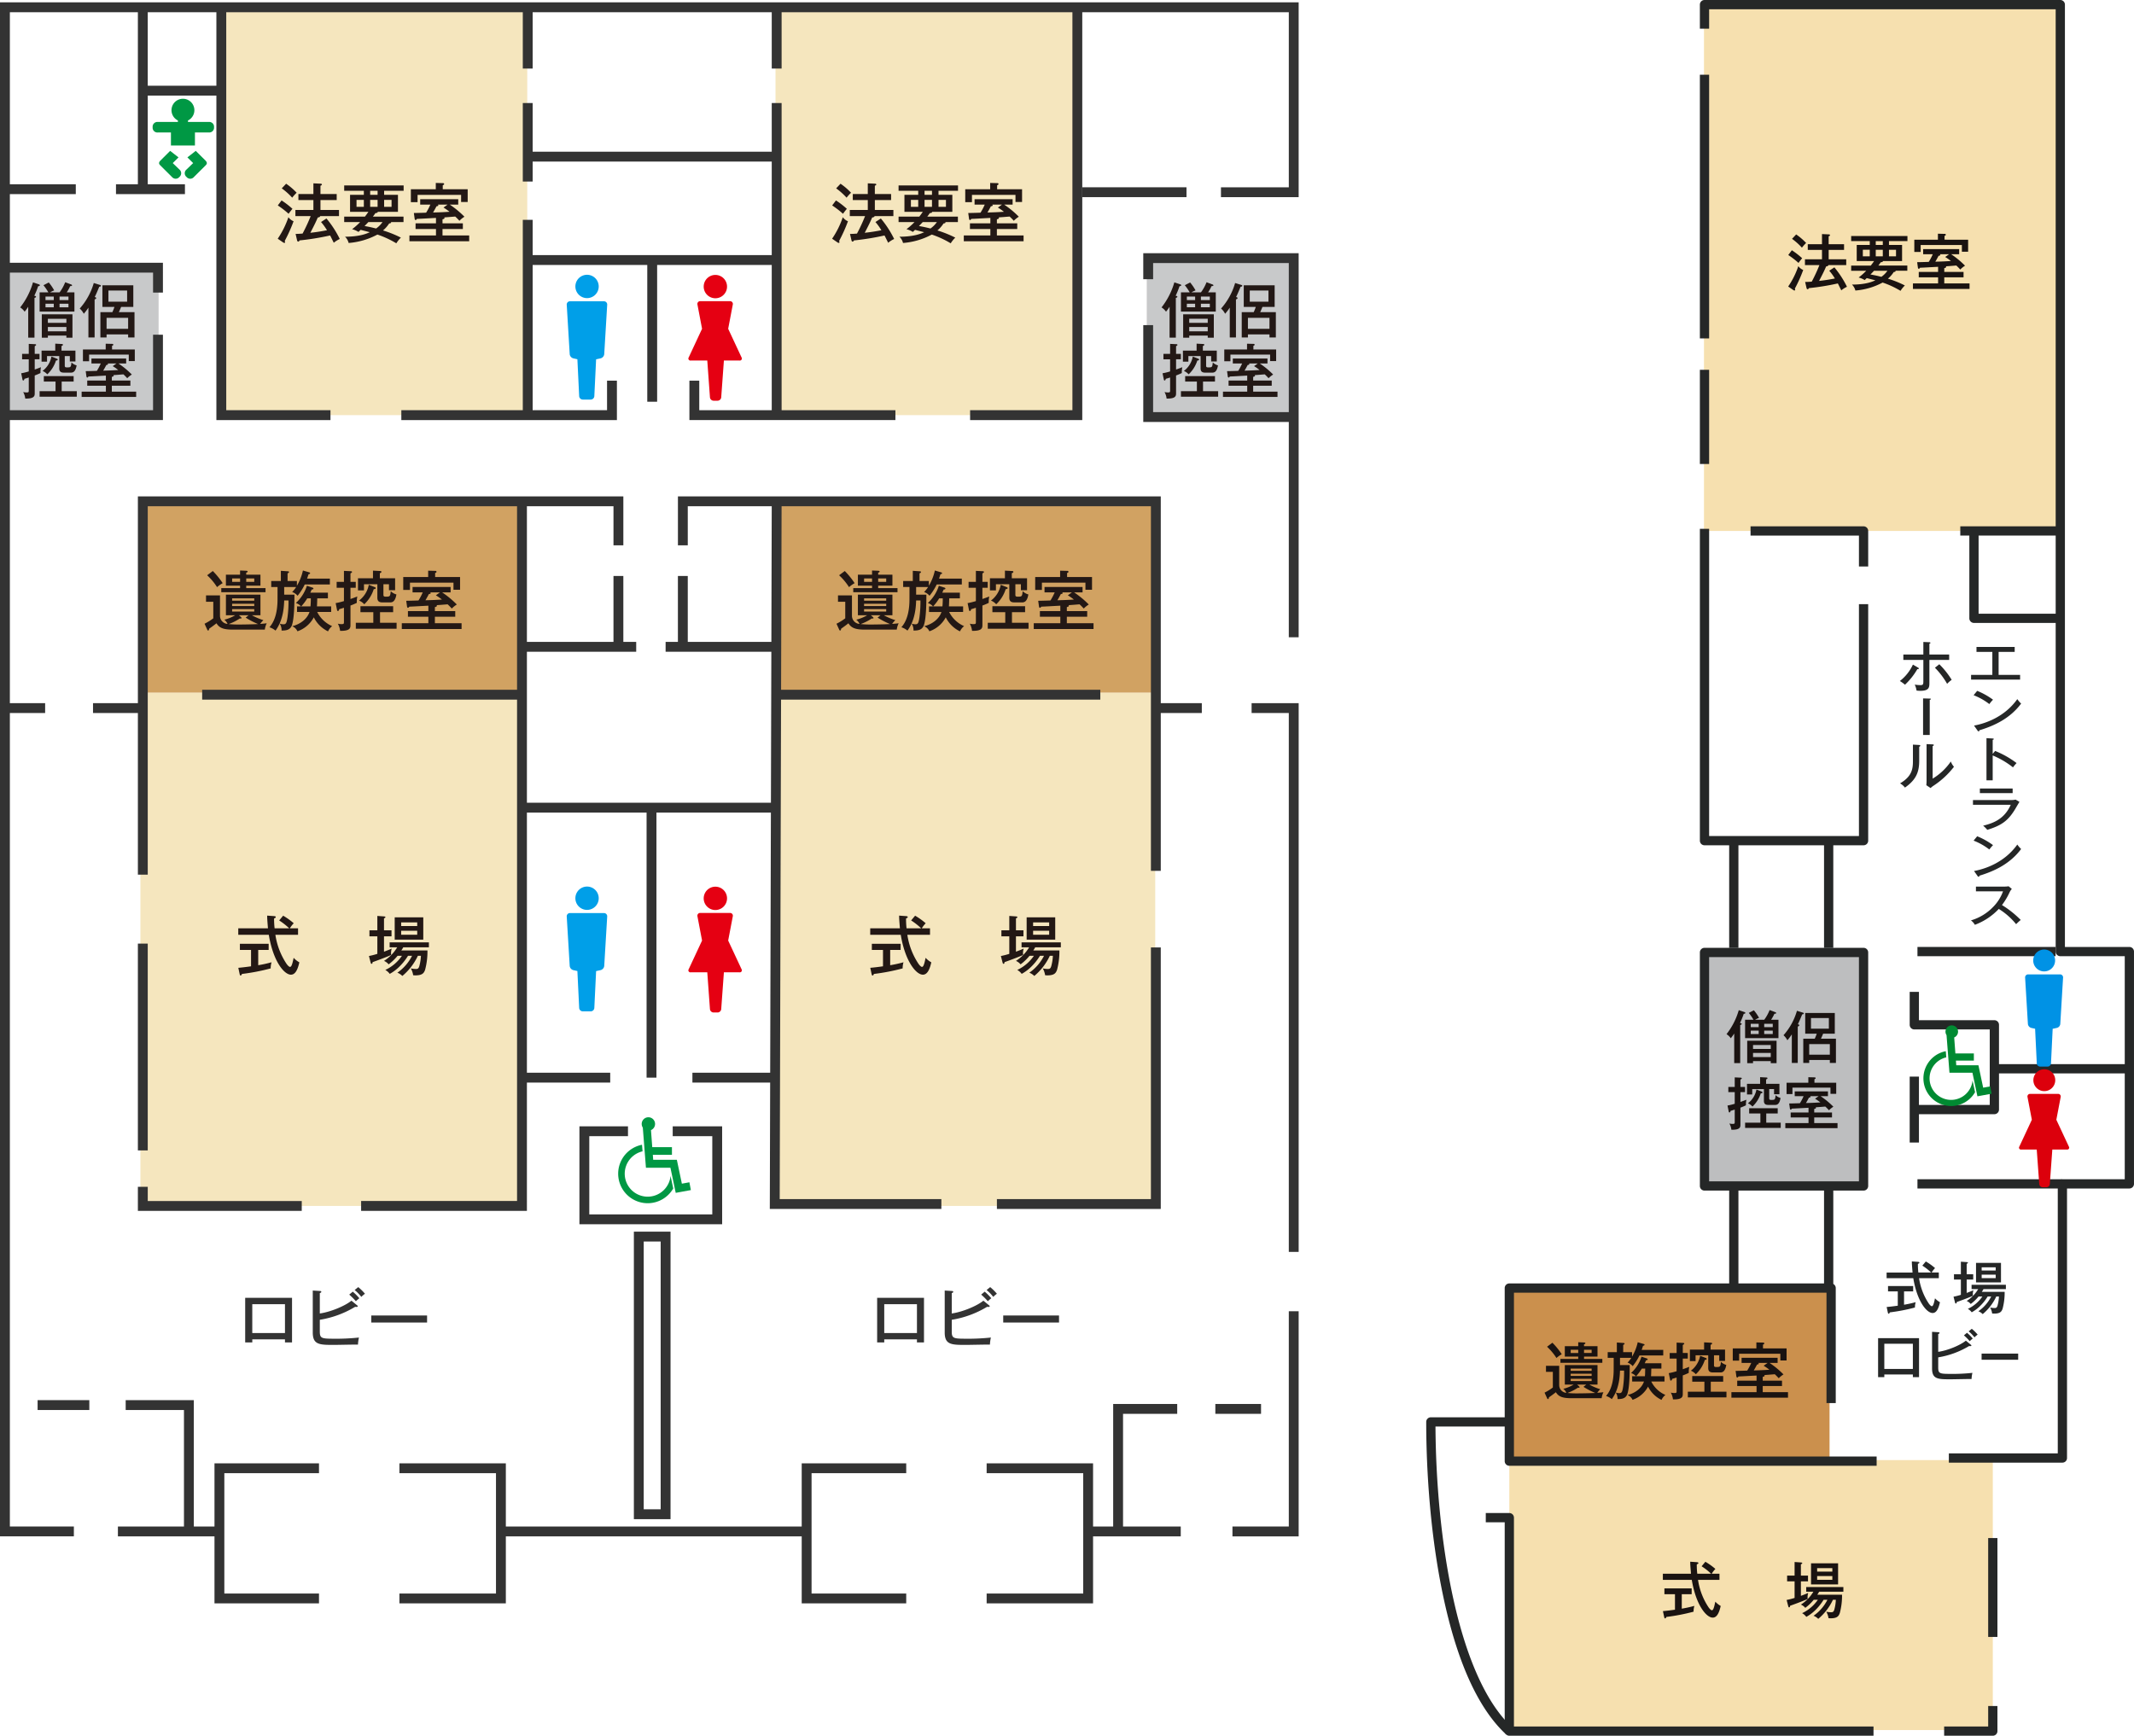 <svg height="737.608" viewBox="0 0 906.737 737.608" width="906.737" xmlns="http://www.w3.org/2000/svg" xmlns:xlink="http://www.w3.org/1999/xlink"><clipPath id="a"><path d="m0 0h551.801v680.367h-551.801z"/></clipPath><clipPath id="b"><path d="m0 0h300.737v737.608h-300.737z"/></clipPath><path d="m59.661 212.212h162.738v82.185h-162.738z" fill="#d1a262"/><path d="m59.661 294.397h162.738v218.071h-162.738z" fill="#f5e6be"/><path d="m330.095 212.212h160.761v82.185h-160.761z" fill="#d1a262"/><g fill="#f5e6be"><path d="m330.095 294.397h160.761v218.071h-160.761z"/><path d="m93.836 2.283h130.19v174.131h-130.19z"/><path d="m329.514 2.283h128.097v174.131h-128.097z"/></g><path d="m1.485 112.74h65.905v64.079h-65.905z" fill="#c8c9ca"/><path d="m487.257 109.485h62.654v67.334h-62.654z" fill="#c8c9ca"/><g clip-path="url(#a)" transform="translate(0 1)"><path d="m16.317 18.73c-1.132 1.132-.448 1.744 0 2.192s4.883 4.865 4.883 4.865a2.043 2.043 0 0 0 3.13-.043 2.04 2.04 0 0 0 .039-3.13l-2.864-2.764 2.446-2.42-3.551-2.773c-1.559 1.554-3.453 3.445-4.082 4.073" fill="#009844" transform="translate(51.896 48.453)"/><path d="m21.807 19.85-2.863 2.769a2.032 2.032 0 0 0 .043 3.126 2.033 2.033 0 0 0 3.126.043s4.435-4.418 4.887-4.866 1.132-1.055 0-2.192c-.633-.629-2.528-2.519-4.086-4.073l-3.552 2.773z" fill="#009844" transform="translate(60.265 48.453)"/><path d="m38.96 19.356h-8.883v-.624a4.861 4.861 0 1 0 -4.28 0v.624h-8.551a2.036 2.036 0 0 0 -2.183 2.244 2.034 2.034 0 0 0 2.183 2.239h5.589v5.529h10.2v-5.534h5.92a2.037 2.037 0 0 0 2.188-2.234 2.038 2.038 0 0 0 -2.183-2.243" fill="#009844" transform="translate(49.795 31.461)"/><g fill="#333"><path d="m0 0h42.309v4.19h-42.309z" transform="translate(50.102 647.699)"/><path d="m0 0h128.562v4.19h-128.562z" transform="translate(213.658 647.699)"/><path d="m0 0h38.244v4.19h-38.244z" transform="translate(463.459 647.699)"/><path d="m149.75 224.846h-28.13v-4.19h23.94v-91.476h4.19z" transform="translate(402.052 427.042)"/><path d="m0 0h18.713v4.19h-18.713z" transform="translate(491.937 297.81)"/><path d="m143.505 302.35h-4.19v-229h-15.806v-4.184h20z" transform="translate(408.297 228.647)"/><path d="m175.937 73.011h-63.118v-41.155h4.181v36.966h58.934z" transform="translate(372.955 105.31)"/><path d="m178.848 187.963h-4.19v-159.021h-57.65v6.858h-4.19v-11.044h66.029z" transform="translate(372.954 81.84)"/><path d="m0 0h44.285v4.19h-44.285z" transform="translate(459.855 78.585)"/><path d="m31.385 651.885h-31.385v-651.885h551.8v82.77h-33.012v-4.184h28.827v-74.4h-543.425v643.514h27.2z" transform="translate(0 .002)"/><path d="m65.571 203.7h-44.406v-59.51h44.406v4.185h-40.22v51.14h40.22z" transform="translate(69.969 476.663)"/><path d="m84.634 203.7h-45.219v-4.19h41.03v-51.14h-41.03v-4.18h45.219z" transform="translate(130.298 476.663)"/><path d="m123.52 203.7h-44.406v-59.51h44.406v4.185h-40.22v51.14h40.22z" transform="translate(261.534 476.663)"/><path d="m142.583 203.7h-45.22v-4.19h41.03v-51.14h-41.03v-4.18h45.219z" transform="translate(321.863 476.663)"/><path d="m0 0h19.419v4.19h-19.419z" transform="translate(516.398 595.625)"/><path d="m114.039 191.688h-4.19v-53.357h27.208v4.19h-23.018z" transform="translate(363.139 457.294)"/><path d="m155.564 54.078h-87.533v-16.741h4.19v12.551h83.343z" transform="translate(224.898 123.428)"/><path d="m143.387 174.647h-47.656v-4.19h43.469v-169.592h4.19z" transform="translate(316.467 2.859)"/><path d="m0 0h4.19v132.631h-4.19z" transform="translate(327.917 42.782)"/><path d="m0 0h4.19v26.041h-4.19z" transform="translate(327.917 2.093)"/><path d="m0 0h4.19v82.994h-4.19z" transform="translate(222.136 92.42)"/><path d="m0 0h4.19v33.361h-4.19z" transform="translate(222.136 42.782)"/><path d="m0 0h4.19v26.041h-4.19z" transform="translate(222.136 2.093)"/><path d="m0 0h105.781v4.19h-105.781z" transform="translate(224.233 63.467)"/><path d="m0 0h105.781v4.19h-105.781z" transform="translate(224.233 107.408)"/><path d="m0 0h4.19v60.212h-4.19z" transform="translate(275.028 109.505)"/><path d="m69.832 175.272h-48.479v-174.596h4.19v170.406h44.289z" transform="translate(70.59 2.234)"/><path d="m131.2 54.078h-91.6v-4.19h87.408v-12.551h4.19z" transform="translate(130.926 123.428)"/><path d="m0 0h31.734v4.19h-31.734z" transform="translate(61.491 35.432)"/><path d="m0 0h4.19v76.488h-4.19z" transform="translate(58.585 2.911)"/><path d="m0 0h29.297v4.19h-29.297z" transform="translate(49.284 77.302)"/><path d="m0 0h31.734v4.19h-31.734z" transform="translate(.469 77.302)"/><path d="m68.243 69.07h-67.943v-4.19h63.753v-32.08h4.19z" transform="translate(.982 108.436)"/><path d="m67.618 38.369h-4.19v-8.482h-62.942v-4.187h67.132z" transform="translate(1.607 84.965)"/><path d="m0 0h21.159v4.19h-21.159z" transform="translate(39.523 297.81)"/><path d="m0 0h17.899v4.19h-17.899z" transform="translate(1.279 297.81)"/><path d="m0 0h4.19v28.479h-4.19z" transform="translate(260.669 243.764)"/><path d="m17.8 209.522h-4.19v-160.766h206.27v20.81h-4.19v-16.62h-197.89z" transform="translate(44.979 161.178)"/><path d="m0 0h4.19v87.881h-4.19z" transform="translate(58.585 399.991)"/><path d="m83.235 127.126h-69.629v-10.226h4.194v6.041h65.44z" transform="translate(44.98 386.434)"/><path d="m106.079 349.924h-70.443v-4.189h66.253v-296.235h4.19z" transform="translate(117.806 163.636)"/><path d="m0 0h135.891v4.19h-135.891z" transform="translate(85.901 292.118)"/><path d="m0 0h46.089v4.19h-46.089z" transform="translate(282.818 271.773)"/><path d="m0 0h47.721v4.19h-47.721z" transform="translate(222.601 271.773)"/><path d="m0 0h106.594v4.19h-106.594z" transform="translate(222.601 340.123)"/><path d="m0 0h34.989v4.19h-34.989z" transform="translate(294.206 454.856)"/><path d="m0 0h37.486v4.19h-37.486z" transform="translate(221.792 454.856)"/><path d="m0 0h4.19v114.732h-4.19z" transform="translate(274.736 342.216)"/><path d="m148.863 349.339h-72.9l.009-2.1.818-297.81 4.185.009-.805 295.709h68.69z" transform="translate(251.126 163.41)"/><path d="m168 204.406h-69.624v-4.19h65.439v-106.943h4.185z" transform="translate(325.211 308.343)"/><path d="m272.065 207.894h-4.19v-154.948h-196.792v16.62h-4.183v-20.81h205.165z" transform="translate(221.151 161.178)"/><path d="m0 0h4.19v30.106h-4.19z" transform="translate(288.045 243.764)"/><path d="m0 0h137.514v4.19h-137.514z" transform="translate(330.009 292.118)"/><path d="m78.129 243.5h-15.578v-122.176h15.578zm-11.393-4.189h7.2v-113.8h-7.2z" transform="translate(206.781 401.072)"/><path d="m117.822 152.546h-60.643v-41.616h20.633v4.19h-16.444v33.236h52.264v-33.236h-16.814v-4.19h21z" transform="translate(189.021 366.712)"/><path d="m41.352 192.12h-4.19v-49.977h-24.762v-4.19h28.952z" transform="translate(41.005 456.046)"/><path d="m0 0h21.972v4.19h-21.972z" transform="translate(15.979 593.998)"/></g><path d="m27.406 41.4a37.357 37.357 0 0 0 4.543-9.15 4.955 4.955 0 0 0 2.192 1.722 63.705 63.705 0 0 1 -3.772 8.4 1.168 1.168 0 0 1 .168.469.3.3 0 0 1 -.306.332 1.012 1.012 0 0 1 -.525-.194zm1.636-16.272a35.359 35.359 0 0 1 4.629 3.572c-.448.5-1.275 1.58-1.636 2.106a38.735 38.735 0 0 0 -4.6-3.548zm1.938-7.1a26.828 26.828 0 0 1 4.465 3.828 18.21 18.21 0 0 0 -1.89 2.106 27.7 27.7 0 0 0 -4.435-3.962zm21.486 4.383v2.549h-6.9v4.211h7.875v2.609h-7.989c-.082.469-.693.555-1.025.607-.749 1.752-1.3 2.915-3.16 6.489 3.216-.332 5.765-.831 7.07-1.081a24.427 24.427 0 0 0 -2.524-3.495l2.3-1.5a43.229 43.229 0 0 1 5.658 8.711 11.368 11.368 0 0 0 -2.549 1.606c-.254-.5-1.3-2.665-1.554-3.1a111.883 111.883 0 0 1 -13 2.106.639.639 0 0 1 -.555.5c-.332 0-.439-.357-.5-.607l-.613-2.665c.53 0 1.141 0 2.971-.142a74.135 74.135 0 0 0 3.44-7.427h-6.491v-2.61h7.647v-4.211h-6.373v-2.549h6.373v-4.551l2.971.139c.245 0 .637.052.637.362 0 .245-.254.383-.611.5v3.548z" fill="#231815" transform="translate(90.599 59.045)"/><path d="m40.036 37.836a9.064 9.064 0 0 0 -2.717-1.163 27.45 27.45 0 0 0 3.41-3.023h-6.764v-2.329h8.818c.418-.555.775-1 1.468-2.024h-7.793v-7.238h5.856v-1.718h-8.349v-2.273h25.258v2.273h-8.289v1.718h5.877v7.241h-8.62c.108.443-.667.525-.947.525-.418.611-.693 1-1.081 1.5h13.008v2.329h-5.3a.224.224 0 0 1 .03.138c0 .362-.637.418-.831.443a13.267 13.267 0 0 1 -2.609 2.965 47.522 47.522 0 0 1 7.6 3.049 12.542 12.542 0 0 0 -1.942 2.416 40.458 40.458 0 0 0 -8.039-3.72 30.816 30.816 0 0 1 -12.228 3.578 5.521 5.521 0 0 0 -1.524-2.661c6.351 0 9.344-1.386 10.51-1.912-2.248-.586-2.915-.749-3.884-1zm2.278-13.615h-3.109v2.941h3.109zm1.912 9.43c-.947 1.025-1.249 1.3-1.61 1.662 2.416.443 2.747.53 4.909 1.055a10.811 10.811 0 0 0 2.713-2.717zm3.936-13.309h-3.162v1.718h3.16zm-3.162 6.82h3.16v-2.941h-3.16zm5.933 0h3.16v-2.941h-3.16z" fill="#231815" transform="translate(112.281 59.729)"/><path d="m54.46 34.986h8.65v2.414h-8.65v2.747h11.34v2.463h-25.4v-2.466h11.287v-2.744h-8.676v-2.414h8.676v-2.3c-5.322.28-5.908.336-8.095.418-.25.332-.336.474-.555.474-.28 0-.357-.28-.418-.586l-.331-2.392c2.136-.026 4.521-.108 5.214-.138a26.118 26.118 0 0 0 1.8-3.436h-4.323v-2.3h16.164v2.3h-3.6a39.239 39.239 0 0 1 6.235 5.154 11 11 0 0 0 -2.131 1.722c-.5-.555-.973-1.055-1.774-1.8-2.717.22-3.023.25-4.715.362.112.082.164.108.164.22 0 .388-.5.53-.857.581zm10.7-14.476v5.408h-2.8v-3.018h-18.492v3.1h-2.855v-5.49h10.593v-2.687l3.135.082a.4.4 0 0 1 .413.362c0 .276-.138.332-.586.555v1.688zm-8.538 6.519h-4.185a.4.4 0 0 1 .25.332c0 .28-.525.362-.779.388-.525 1-.965 1.83-1.468 2.635 3.328-.082 4.827-.168 7.014-.306a24 24 0 0 0 -2.575-1.8z" fill="#231815" transform="translate(133.561 58.919)"/><path d="m8.064 51.17h-2.664v-13.128a24 24 0 0 1 -1.516 2.106 6.472 6.472 0 0 0 -1.895-1.821 31.22 31.22 0 0 0 5.442-10.653l2.631.883a.4.4 0 0 1 .276.357c0 .327-.379.353-.706.379a33.7 33.7 0 0 1 -1.645 4.069c.456.108.732.181.732.435 0 .276-.276.353-.654.478zm10.674-19.247a18.5 18.5 0 0 0 2.377-4.3l2.583.96c.125.056.327.181.327.357 0 .276-.254.3-.788.327a16.81 16.81 0 0 1 -1.468 2.657h3.264v8.176h-14.794v-8.177h3.72a24.257 24.257 0 0 0 -2.08-3.036l2.256-1.163a20.507 20.507 0 0 1 2.3 3.363 11.918 11.918 0 0 0 -1.744.835zm-4.986 18.365v.912h-2.579v-9.946h13.027v9.946h-2.581v-.909zm2.506-16.569h-3.513v1.494h3.514zm-3.513 4.551h3.514v-1.515h-3.514zm8.874 4.883h-7.867v1.722h7.867zm0 3.492h-7.867v1.847h7.867zm.887-12.926h-3.794v1.494h3.793zm-3.794 4.551h3.793v-1.515h-3.793z" fill="#231815" transform="translate(6.588 91.313)"/><path d="m14.189 50.843h-2.631v-12.672a24.207 24.207 0 0 1 -1.972 2.605 7.348 7.348 0 0 0 -1.718-2.226 27.968 27.968 0 0 0 5.968-10.85l2.528.784c.383.125.508.177.508.4 0 .25-.2.327-.71.4-1.184 2.859-1.339 3.186-1.92 4.375.353.1.629.177.629.482 0 .25-.3.375-.68.551zm16.952-10.752v10.752h-2.709v-1.314h-9.158v1.313h-2.626v-10.751h5.081a18.124 18.124 0 0 0 .883-2.226h-5.112v-9.206h13.133v9.206h-5.184c-.306.784-.758 1.8-.965 2.226zm-11.867 7.083h9.158v-4.68h-9.158zm.788-11.535h7.944v-4.732h-7.944z" fill="#231815" transform="translate(26.01 91.567)"/><path d="m9.881 38.032v2.3h-2.045v4.349c1.163-.4 2.222-.809 2.657-.986a10.2 10.2 0 0 0 -.207 2.48 26.581 26.581 0 0 1 -2.45 1.033v7.466c0 1.137 0 2.428-4.026 2.351a7.206 7.206 0 0 0 -.883-2.782 5.622 5.622 0 0 0 1.417.177c.96 0 .96-.151.96-.986v-5.361c-.835.28-1.214.379-1.821.555-.125.409-.2.71-.53.71-.228 0-.28-.224-.353-.581l-.508-2.48a25.683 25.683 0 0 0 3.208-.783v-5.159h-2.829v-2.3h2.829v-4.25l2.683.125c.151 0 .452.052.452.332 0 .125-.228.306-.6.534v3.259zm9.412 15.863h6.424v2.325h-15.81v-2.326h6.777v-4.094h-4.977v-2.33h12.667v2.33h-5.08zm5.843-17.253v4.628h-2.38v-2.3h-2.149v4.125c0 .68.482.68.99.68 1.537 0 1.641-.073 1.847-2.123a4.9 4.9 0 0 0 2.2 1.266c-.507 3.032-1.773 3.082-2.51 3.082h-2.777c-.964 0-2.1-.1-2.1-1.8v-5.24h-5.19v2.381h-2.325v-4.7h5.817v-2.958l2.782.151c.2 0 .482.026.482.327 0 .2-.125.332-.607.534v1.946zm-7.867 3.44c.2.077.353.177.353.353 0 .379-.5.4-.758.431a13.793 13.793 0 0 1 -3.694 5.869 5.054 5.054 0 0 0 -2.024-1.442 9.92 9.92 0 0 0 3.793-6.123z" fill="#231815" transform="translate(6.916 111.349)"/><path d="m20.883 49.349h7.884v2.2h-7.884v2.506h10.342v2.245h-23.169v-2.249h10.3v-2.506h-7.923v-2.2h7.918v-2.101c-4.857.258-5.387.31-7.389.383-.224.3-.3.431-.5.431-.254 0-.327-.254-.379-.53l-.3-2.179c1.946-.026 4.121-.1 4.754-.125a23.122 23.122 0 0 0 1.645-3.139h-3.958v-2.1h14.752v2.1h-3.29a36.422 36.422 0 0 1 5.7 4.706 10.021 10.021 0 0 0 -1.951 1.567c-.456-.5-.887-.96-1.619-1.645-2.48.2-2.756.228-4.3.327.1.077.155.1.155.2 0 .357-.456.487-.784.534zm9.761-13.206v4.934h-2.557v-2.76h-16.866v2.833h-2.614v-5.007h9.671v-2.454l2.859.073a.361.361 0 0 1 .375.332c0 .25-.125.3-.534.508v1.541zm-7.789 5.942h-3.828a.37.37 0 0 1 .237.3c0 .258-.482.332-.71.357-.478.909-.887 1.671-1.343 2.4 3.04-.077 4.4-.151 6.4-.28a21.423 21.423 0 0 0 -2.347-1.641z" fill="#231815" transform="translate(26.631 111.369)"/><path d="m120.7 51.17h-2.661v-13.128a24 24 0 0 1 -1.516 2.106 6.437 6.437 0 0 0 -1.9-1.821 31.172 31.172 0 0 0 5.443-10.653l2.627.883a.393.393 0 0 1 .28.357c0 .327-.379.353-.706.379a33.718 33.718 0 0 1 -1.645 4.069c.452.108.732.181.732.435 0 .276-.28.353-.655.478zm10.674-19.247a18.657 18.657 0 0 0 2.377-4.3l2.579.96c.129.056.332.181.332.357 0 .276-.254.3-.788.327a16.806 16.806 0 0 1 -1.468 2.657h3.264v8.176h-14.8v-8.177h3.725a24.257 24.257 0 0 0 -2.08-3.036l2.256-1.163a20.507 20.507 0 0 1 2.3 3.363 11.918 11.918 0 0 0 -1.744.835zm-4.986 18.364v.913h-2.579v-9.946h13.029v9.946h-2.583v-.909zm2.506-16.569h-3.513v1.494h3.513zm-3.518 4.551h3.514v-1.514h-3.514zm8.879 4.883h-7.867v1.722h7.867zm0 3.492h-7.867v1.847h7.867zm.887-12.926h-3.793v1.494h3.793zm-3.793 4.551h3.793v-1.514h-3.793z" fill="#231815" transform="translate(378.914 91.313)"/><path d="m126.821 50.843h-2.631v-12.672a24.211 24.211 0 0 1 -1.972 2.605 7.31 7.31 0 0 0 -1.718-2.226 27.937 27.937 0 0 0 5.968-10.85l2.528.784c.383.125.508.177.508.4 0 .25-.2.327-.71.4-1.184 2.859-1.339 3.186-1.92 4.375.353.1.629.177.629.482 0 .25-.3.375-.68.551zm16.952-10.752v10.752h-2.708v-1.314h-9.158v1.313h-2.631v-10.751h5.085a18.842 18.842 0 0 0 .883-2.226h-5.107v-9.206h13.128v9.206h-5.188c-.3.784-.754 1.8-.96 2.226zm-11.867 7.083h9.158v-4.68h-9.158zm.784-11.535h7.944v-4.732h-7.944z" fill="#231815" transform="translate(398.335 91.567)"/><path d="m122.51 38.032v2.3h-2.045v4.349c1.163-.4 2.222-.809 2.657-.986a9.95 9.95 0 0 0 -.207 2.48 26.582 26.582 0 0 1 -2.45 1.033v7.466c0 1.137 0 2.428-4.026 2.351a7.207 7.207 0 0 0 -.883-2.782 5.622 5.622 0 0 0 1.417.177c.96 0 .96-.151.96-.986v-5.361c-.835.28-1.214.379-1.821.555-.125.409-.2.71-.53.71-.228 0-.28-.224-.353-.581l-.508-2.48a25.682 25.682 0 0 0 3.212-.784v-5.158h-2.833v-2.3h2.833v-4.25l2.683.125c.151 0 .452.052.452.332 0 .125-.228.306-.6.534v3.259zm9.413 15.863h6.424v2.325h-15.811v-2.326h6.777v-4.094h-4.982v-2.33h12.669v2.33h-5.081zm5.843-17.253v4.628h-2.381v-2.3h-2.149v4.125c0 .68.482.68.986.68 1.541 0 1.645-.073 1.851-2.123a4.9 4.9 0 0 0 2.2 1.266c-.5 3.036-1.77 3.087-2.506 3.087h-2.777c-.964 0-2.1-.1-2.1-1.8v-5.24h-5.19v2.381h-2.325v-4.705h5.817v-2.958l2.782.151c.2 0 .482.026.482.327 0 .2-.129.332-.607.534v1.946zm-7.867 3.44c.2.077.353.177.353.353 0 .379-.5.4-.758.431a13.793 13.793 0 0 1 -3.694 5.869 5.053 5.053 0 0 0 -2.024-1.442 9.92 9.92 0 0 0 3.793-6.123z" fill="#231815" transform="translate(379.244 111.349)"/><path d="m133.511 49.349h7.889v2.2h-7.888v2.506h10.343v2.245h-23.17v-2.249h10.3v-2.506h-7.918v-2.2h7.918v-2.101c-4.857.258-5.387.31-7.389.383-.224.3-.3.431-.5.431-.254 0-.327-.254-.379-.53l-.3-2.179c1.946-.026 4.121-.1 4.754-.125a23.116 23.116 0 0 0 1.645-3.139h-3.948v-2.1h14.732v2.1h-3.29a36.227 36.227 0 0 1 5.7 4.706 10.15 10.15 0 0 0 -1.951 1.567c-.456-.5-.887-.96-1.619-1.645-2.48.2-2.756.228-4.3.327.1.077.155.1.155.2 0 .357-.456.487-.784.534zm9.766-13.206v4.934h-2.558v-2.76h-16.87v2.833h-2.609v-5.007h9.666v-2.454l2.859.073a.358.358 0 0 1 .375.332c0 .25-.125.3-.53.508v1.541zm-7.793 5.942h-3.824a.366.366 0 0 1 .233.3c0 .258-.482.332-.71.357-.478.909-.883 1.671-1.343 2.4 3.04-.077 4.4-.151 6.4-.28a21.357 21.357 0 0 0 -2.351-1.641z" fill="#231815" transform="translate(398.957 111.369)"/><path d="m29.274 75.092v-8.763h14.67v8.762h-3.63a25.474 25.474 0 0 0 4.878 2.08 8.664 8.664 0 0 0 -1.361 1.606c1.89-.164 2.136-.194 2.777-.276a8.048 8.048 0 0 0 -.809 2.691h-13.554c-4 0-5.77-.7-6.988-2.691-.418.332-1.167.939-3.1 2.3-.086.474-.138.775-.469.775-.168 0-.28-.194-.362-.383l-1.137-2.5a22.866 22.866 0 0 0 3.712-2.3v-7.04h-3.084v-2.692h5.933v8.65a3.468 3.468 0 0 0 3.216 3.466 4.56 4.56 0 0 0 -1.382-1.8 16.874 16.874 0 0 0 4.629-1.886zm-5.574-18.799a33.461 33.461 0 0 1 4.19 5.158 14.4 14.4 0 0 0 -2.385 1.688 25.391 25.391 0 0 0 -4.215-5.046zm20.242 1.554v4.659h-6.042v1.051h8.2v1.743h-18.8v-1.744h7.987v-1.05h-6.02v-4.659h6.02v-1.774l2.579.108c.112 0 .637.03.637.332 0 .28-.306.392-.611.448v.887zm-8.236 18.046a.578.578 0 0 1 .194.362c0 .25-.332.276-.719.194a21.133 21.133 0 0 1 -4.741 2.385 42.4 42.4 0 0 0 4.689.194c1.081 0 5.46-.056 7.815-.194a34.317 34.317 0 0 1 -5.292-2.743l1.244-1h-4.1zm-.413-16.44h-3.38v1.447h3.38zm6.015 8.457h-9.4v1h9.4zm-9.4 3.268h9.4v-.969h-9.4zm0 2.329h9.4v-1.025h-9.4zm5.992-12.607h3.41v-1.447h-3.41z" fill="#231815" transform="translate(66.724 185.366)"/><path d="m38.262 60.533v2a21.4 21.4 0 0 0 2.549-6.459l2.553.749c.3.082.5.164.5.388 0 .332-.362.383-.667.443-.28.913-.443 1.361-.611 1.856h9.679v2.5h-10.675a23.205 23.205 0 0 1 -3.048 4.8 5.031 5.031 0 0 0 -2.308-1.58 11.857 11.857 0 0 0 1.7-2.136h-5.08v3.247h4.353c0 2.687 0 9.559-.995 12.78-.667 2.187-2.441 2.5-4.469 2.467a5.209 5.209 0 0 0 -.8-2.941 4.716 4.716 0 0 0 1.636.28c1.111 0 1.326-.667 1.688-3.027a48.819 48.819 0 0 0 .418-7.1h-1.83c-.082 2.416-.306 8.237-3.686 12.814a7.518 7.518 0 0 0 -2.579-1.417c.913-1.081 3.049-3.69 3.38-10.063.056-.943.056-1.554.056-7.044h-2.688v-2.557h4.1v-4.323l2.825.194c.336.03.642.03.642.332 0 .25-.224.362-.611.555v3.242zm14.554 10.786v2.381h-5.934a12.8 12.8 0 0 0 6.351 6.015 6.026 6.026 0 0 0 -1.748 2.222 13.052 13.052 0 0 1 -6.045-5.964 12.463 12.463 0 0 1 -6.958 5.933 4.125 4.125 0 0 0 -2.248-2.161c3.359-.805 6.351-2.993 7.376-6.045h-5.292v-2.381h1.688a5.243 5.243 0 0 0 -2.187-1.438 16.78 16.78 0 0 0 4.685-7.32l2.355.775c.168.056.418.138.418.413 0 .306-.306.362-.749.418-.245.637-.388.917-.586 1.331h7.492v2.411h-4.522c-.03.53-.056 2.553-.138 3.41zm-8.788 0a33.11 33.11 0 0 0 .138-3.41h-1.52a20.7 20.7 0 0 1 -2.553 3.41z" fill="#231815" transform="translate(87.898 185.363)"/><path d="m41.662 60.856v2.519h-2.247v4.771c1.279-.443 2.441-.887 2.911-1.081a11.006 11.006 0 0 0 -.22 2.717 28.907 28.907 0 0 1 -2.691 1.137v8.181c0 1.249 0 2.661-4.409 2.575a7.887 7.887 0 0 0 -.969-3.049 6.094 6.094 0 0 0 1.55.194c1.055 0 1.055-.168 1.055-1.081v-5.878c-.917.3-1.326.418-2 .611-.138.439-.22.775-.581.775-.25 0-.306-.25-.388-.637l-.551-2.717a30.169 30.169 0 0 0 3.518-.861v-5.657h-3.1v-2.519h3.1v-4.663l2.941.142c.168 0 .5.056.5.362 0 .138-.254.332-.667.581v3.578zm10.313 17.382h7.04v2.549h-17.327v-2.549h7.432v-4.491h-5.464v-2.547h13.895v2.549h-5.576zm6.407-18.911v5.073h-2.61v-2.519h-2.355v4.519c0 .745.53.745 1.081.745 1.692 0 1.8-.082 2.024-2.329a5.44 5.44 0 0 0 2.411 1.391c-.551 3.324-1.938 3.38-2.743 3.38h-3.053c-1.051 0-2.3-.112-2.3-1.968v-5.74h-5.683v2.605h-2.549v-5.157h6.373v-3.242l3.053.168c.22 0 .525.026.525.357 0 .224-.138.362-.663.586v2.131zm-8.625 3.773c.224.086.388.194.388.392 0 .413-.555.439-.835.469a15.043 15.043 0 0 1 -4.043 6.429 5.587 5.587 0 0 0 -2.222-1.576 10.875 10.875 0 0 0 4.155-6.714z" fill="#231815" transform="translate(109.501 185.406)"/><path d="m53.708 73.255h8.65v2.411h-8.65v2.747h11.342v2.463h-25.4v-2.463h11.285v-2.747h-8.676v-2.411h8.676v-2.3c-5.322.28-5.908.336-8.095.418-.25.332-.336.474-.555.474-.28 0-.357-.28-.418-.586l-.332-2.385c2.136-.026 4.521-.108 5.214-.138a26.114 26.114 0 0 0 1.8-3.436h-4.322v-2.3h16.164v2.3h-3.6a39.24 39.24 0 0 1 6.235 5.154 11 11 0 0 0 -2.131 1.722c-.5-.555-.973-1.055-1.774-1.8-2.717.22-3.023.25-4.715.362.112.082.164.108.164.22 0 .388-.5.53-.857.581zm10.7-14.476v5.408h-2.8v-3.023h-18.492v3.109h-2.855v-5.494h10.593v-2.687l3.135.082a.4.4 0 0 1 .413.362c0 .276-.138.332-.586.555v1.688zm-8.538 6.521h-4.185a.4.4 0 0 1 .25.332c0 .28-.525.362-.779.388-.525 1-.965 1.83-1.468 2.635 3.328-.082 4.827-.168 7.014-.306a23.994 23.994 0 0 0 -2.575-1.8z" fill="#231815" transform="translate(131.075 185.429)"/><path d="m91.64 75.092v-8.763h14.67v8.762h-3.634a25.741 25.741 0 0 0 4.878 2.08 8.665 8.665 0 0 0 -1.361 1.606c1.89-.164 2.14-.194 2.777-.276a8.048 8.048 0 0 0 -.809 2.691h-13.554c-4 0-5.77-.7-6.988-2.691-.418.332-1.167.939-3.1 2.3-.082.474-.138.775-.469.775-.168 0-.28-.194-.362-.383l-1.137-2.5a23.076 23.076 0 0 0 3.716-2.3v-7.04h-3.084v-2.692h5.933v8.65a3.468 3.468 0 0 0 3.216 3.466 4.573 4.573 0 0 0 -1.386-1.8 16.984 16.984 0 0 0 4.633-1.886zm-5.572-18.8a33.693 33.693 0 0 1 4.185 5.158 14.188 14.188 0 0 0 -2.381 1.688 25.413 25.413 0 0 0 -4.22-5.046zm20.242 1.554v4.659h-6.05v1.051h8.211v1.744h-18.8v-1.744h7.983v-1.05h-6.014v-4.659h6.015v-1.774l2.579.108c.112 0 .637.03.637.332 0 .28-.3.392-.611.448v.887zm-8.237 18.047a.6.6 0 0 1 .194.362c0 .25-.336.276-.719.194a21.155 21.155 0 0 1 -4.748 2.384 42.324 42.324 0 0 0 4.689.194c1.081 0 5.46-.056 7.815-.194a34.318 34.318 0 0 1 -5.292-2.743l1.244-1h-4.1zm-.418-16.44h-3.38v1.447h3.38zm6.015 8.457h-9.4v1h9.4zm-9.4 3.268h9.4v-.969h-9.4zm0 2.329h9.4v-1.025h-9.4zm5.99-12.607h3.41v-1.447h-3.41z" fill="#231815" transform="translate(272.88 185.366)"/><path d="m100.623 60.533v2a21.4 21.4 0 0 0 2.549-6.459l2.553.749c.3.082.5.164.5.388 0 .332-.362.383-.667.443-.28.913-.443 1.361-.611 1.856h9.679v2.5h-10.675a23.205 23.205 0 0 1 -3.048 4.8 5.031 5.031 0 0 0 -2.308-1.58 11.858 11.858 0 0 0 1.7-2.136h-5.08v3.247h4.353c0 2.687 0 9.559-.995 12.78-.667 2.187-2.441 2.5-4.469 2.467a5.208 5.208 0 0 0 -.8-2.941 4.716 4.716 0 0 0 1.636.28c1.111 0 1.326-.667 1.688-3.027a48.817 48.817 0 0 0 .418-7.1h-1.83c-.082 2.416-.306 8.237-3.686 12.814a7.519 7.519 0 0 0 -2.579-1.417c.912-1.085 3.049-3.697 3.379-10.067.056-.943.056-1.554.056-7.044h-2.686v-2.553h4.1v-4.323l2.825.194c.336.03.642.03.642.332 0 .25-.224.362-.611.555v3.242zm14.554 10.786v2.381h-5.933a12.8 12.8 0 0 0 6.351 6.015 6.025 6.025 0 0 0 -1.748 2.222 13.051 13.051 0 0 1 -6.045-5.964 12.463 12.463 0 0 1 -6.958 5.933 4.125 4.125 0 0 0 -2.244-2.156c3.359-.805 6.351-2.993 7.376-6.045h-5.292v-2.386h1.688a5.243 5.243 0 0 0 -2.187-1.438 16.78 16.78 0 0 0 4.685-7.32l2.355.775c.168.056.418.138.418.413 0 .306-.306.362-.749.418-.245.637-.388.917-.586 1.331h7.492v2.411h-4.521c-.03.53-.056 2.553-.138 3.41zm-8.788 0a33.108 33.108 0 0 0 .138-3.41h-1.52a20.7 20.7 0 0 1 -2.553 3.41z" fill="#231815" transform="translate(294.051 185.363)"/><path d="m104.023 60.856v2.519h-2.248v4.771c1.279-.443 2.441-.887 2.911-1.081a11.006 11.006 0 0 0 -.22 2.717 28.906 28.906 0 0 1 -2.691 1.137v8.181c0 1.249 0 2.661-4.409 2.575a7.887 7.887 0 0 0 -.969-3.049 6.094 6.094 0 0 0 1.55.194c1.053 0 1.053-.168 1.053-1.081v-5.878c-.917.3-1.326.418-2 .611-.138.439-.22.775-.581.775-.25 0-.306-.25-.388-.637l-.551-2.717a30.166 30.166 0 0 0 3.52-.86v-5.658h-3.1v-2.519h3.1v-4.663l2.941.142c.168 0 .5.056.5.362 0 .138-.254.332-.667.581v3.578zm10.312 17.382h7.04v2.549h-17.326v-2.549h7.432v-4.491h-5.464v-2.547h13.895v2.549h-5.576zm6.407-18.911v5.073h-2.609v-2.519h-2.355v4.519c0 .745.53.745 1.081.745 1.692 0 1.8-.082 2.024-2.329a5.44 5.44 0 0 0 2.411 1.391c-.551 3.324-1.938 3.38-2.743 3.38h-3.051c-1.051 0-2.3-.112-2.3-1.968v-5.74h-5.684v2.605h-2.549v-5.157h6.373v-3.242l3.053.168c.22 0 .525.026.525.357 0 .224-.138.362-.663.586v2.131zm-8.624 3.773c.224.086.388.194.388.392 0 .413-.556.439-.835.469a15.044 15.044 0 0 1 -4.043 6.429 5.587 5.587 0 0 0 -2.222-1.576 10.875 10.875 0 0 0 4.159-6.708z" fill="#231815" transform="translate(315.654 185.406)"/><path d="m116.07 73.255h8.65v2.411h-8.65v2.747h11.341v2.463h-25.4v-2.463h11.289v-2.747h-8.676v-2.411h8.676v-2.3c-5.322.28-5.908.336-8.095.418-.25.332-.336.474-.555.474-.28 0-.357-.28-.418-.586l-.332-2.385c2.136-.026 4.521-.108 5.214-.138a26.117 26.117 0 0 0 1.8-3.436h-4.327v-2.3h16.164v2.3h-3.6a39.238 39.238 0 0 1 6.235 5.154 11.006 11.006 0 0 0 -2.131 1.722c-.5-.555-.973-1.055-1.774-1.8-2.717.22-3.023.25-4.715.362.112.082.164.108.164.22 0 .388-.5.53-.857.581zm10.7-14.476v5.408h-2.8v-3.023h-18.492v3.109h-2.855v-5.494h10.592v-2.687l3.135.082a.4.4 0 0 1 .413.362c0 .276-.138.332-.586.555v1.688zm-8.538 6.521h-4.185a.4.4 0 0 1 .25.332c0 .28-.525.362-.779.388-.525 1-.965 1.83-1.468 2.635 3.328-.082 4.827-.168 7.014-.306a24 24 0 0 0 -2.575-1.8z" fill="#231815" transform="translate(337.231 185.429)"/><path d="m27.213 145.511v1.3h-3.018v-18.958h19.905v18.963h-3v-1.3zm13.887-14.941h-13.891v12.259h13.891z" fill="#333" transform="translate(79.984 422.656)"/><path d="m33.857 145.514c0 2.932.525 3.212 5.714 3.212a90.81 90.81 0 0 0 10.919-.5 15.6 15.6 0 0 0 -.409 2.993c-1.636-.03-8.874.138-10.347.138-6.1 0-8.87-.112-8.87-5.3v-17.8l3.13.194c.224 0 .5.112.5.362s-.22.362-.637.525v8.662c4.465-.611 10.678-3.165 13.447-5.438l2.467 2.028a.486.486 0 0 1 .224.332c0 .194-.168.3-.663.3a2.272 2.272 0 0 1 -.448-.056 41.893 41.893 0 0 1 -15.027 5.52zm14-16.78a22.346 22.346 0 0 1 2.8 2.8 13.115 13.115 0 0 0 -1.464 1.274 29.523 29.523 0 0 0 -2.833-2.829zm2.329-1.938a21.315 21.315 0 0 1 2.855 2.825 11.549 11.549 0 0 0 -1.55 1.335 16.883 16.883 0 0 0 -2.829-2.915z" fill="#333" transform="translate(102.03 419.165)"/><path d="m0 0h23.708v2.993h-23.708z" fill="#333" transform="translate(157.756 558.023)"/><path d="m89.575 145.511v1.3h-3.018v-18.958h19.906v18.963h-2.993v-1.3zm13.895-14.941h-13.895v12.259h13.895z" fill="#333" transform="translate(286.14 422.656)"/><path d="m96.217 145.514c0 2.932.525 3.212 5.714 3.212a90.81 90.81 0 0 0 10.919-.5 15.6 15.6 0 0 0 -.409 2.993c-1.636-.03-8.874.138-10.347.138-6.1 0-8.87-.112-8.87-5.3v-17.8l3.13.194c.224 0 .5.112.5.362s-.22.362-.637.525v8.662c4.465-.611 10.678-3.165 13.447-5.438l2.467 2.028a.486.486 0 0 1 .224.332c0 .194-.168.3-.663.3a2.272 2.272 0 0 1 -.448-.056 41.893 41.893 0 0 1 -15.027 5.52zm14-16.78a22.346 22.346 0 0 1 2.8 2.8 13.115 13.115 0 0 0 -1.464 1.274 29.521 29.521 0 0 0 -2.833-2.829zm2.329-1.938a21.311 21.311 0 0 1 2.855 2.825 11.552 11.552 0 0 0 -1.55 1.335 16.881 16.881 0 0 0 -2.829-2.915z" fill="#333" transform="translate(308.183 419.165)"/><path d="m0 0h23.708v2.993h-23.708z" fill="#333" transform="translate(426.27 558.023)"/><path d="m38.875 90.357c.194.03.577.086.577.392 0 .276-.194.357-.719.581a33.885 33.885 0 0 0 .224 4.211h6.209a27.187 27.187 0 0 0 -4.271-3.354l1.692-2.024a29.331 29.331 0 0 1 4.491 3.216 12.722 12.722 0 0 0 -1.662 2.162h3.5v2.747h-9.628a30.28 30.28 0 0 0 4.685 12.254c.749 1.085 1.3 1.386 1.529 1.386.525 0 .8-.857 1.051-1.718.112-.336.418-1.83.5-2.136a9.489 9.489 0 0 0 2.416 1.916c-.779 3.488-1.89 5.24-3.578 5.24-2.911 0-7.57-5.74-9.4-16.943h-12.979v-2.746h12.616c-.306-3.849-.332-4.267-.332-5.408zm-6.881 20.853a54.77 54.77 0 0 0 5.658-1.249 9.109 9.109 0 0 0 -.362 2.605 88.559 88.559 0 0 1 -12.2 2.355c-.194.418-.332.672-.581.672s-.332-.34-.388-.53l-.586-2.747c1.554-.134 3.216-.332 5.408-.637v-6.958h-4.738v-2.605h12.224v2.605h-4.435z" fill="#231815" transform="translate(77.726 297.961)"/><path d="m46 96.266v2.579h-3.19v6.519c2.162-.835 2.329-.887 3.272-1.335a7.214 7.214 0 0 0 -.28 2.054 4.072 4.072 0 0 0 .056.667c-2.329 1.051-7.07 2.769-7.9 3.049-.03.3-.056.719-.448.719-.245 0-.332-.357-.413-.637l-.689-2.691a30.472 30.472 0 0 0 3.574-.913v-7.432h-3.36v-2.579h3.359v-6.1l2.855.2c.25.026.581.082.581.306 0 .245-.25.362-.607.525v5.072zm2.579 10.842a21.457 21.457 0 0 1 -3.8 3.634 5.137 5.137 0 0 0 -1.968-1.468 17.388 17.388 0 0 0 5.6-5.77h-3.211v-2.104h16.684v2.1h-10.9c-.22.444-.581.973-.8 1.335h11.089a30.334 30.334 0 0 1 -.995 8.2c-.474 1.33-1.081 2.385-4.134 2.385-.336 0-.581-.026-.943-.056a8.343 8.343 0 0 0 -1-2.911 9.748 9.748 0 0 0 2.131.25c.642 0 1.2-.026 1.529-1.391a19.974 19.974 0 0 0 .637-4.211h-1.298a24.9 24.9 0 0 1 -6.6 8.569 6.087 6.087 0 0 0 -2.11-1.386 19.264 19.264 0 0 0 6.239-7.182h-1.719a24.158 24.158 0 0 1 -4.185 5.1 18.367 18.367 0 0 1 -3.578 2.583 5.753 5.753 0 0 0 -1.882-1.666 17.626 17.626 0 0 0 7.066-6.015zm10.921-6.876h-12.143v-9.481h12.143zm-2.579-7.32h-6.821v1.55h6.82zm-6.82 5.24h6.82v-1.692h-6.821z" fill="#231815" transform="translate(120.354 298.067)"/><path d="m101.237 90.357c.194.03.577.086.577.392 0 .276-.194.357-.719.581a34.54 34.54 0 0 0 .22 4.211h6.218a27.424 27.424 0 0 0 -4.276-3.354l1.692-2.024a29.331 29.331 0 0 1 4.491 3.216 12.724 12.724 0 0 0 -1.662 2.162h3.5v2.747h-9.628a30.281 30.281 0 0 0 4.685 12.254c.749 1.085 1.3 1.386 1.529 1.386.525 0 .8-.857 1.051-1.718.112-.336.418-1.83.5-2.136a9.489 9.489 0 0 0 2.416 1.916c-.779 3.488-1.89 5.24-3.578 5.24-2.911 0-7.57-5.74-9.4-16.943h-12.979v-2.746h12.616c-.306-3.849-.332-4.267-.332-5.408zm-6.881 20.853a54.5 54.5 0 0 0 5.658-1.249 9.109 9.109 0 0 0 -.362 2.605 88.559 88.559 0 0 1 -12.2 2.355c-.194.418-.336.672-.581.672s-.332-.34-.388-.53l-.586-2.747c1.554-.134 3.216-.332 5.408-.637v-6.958h-4.738v-2.605h12.224v2.605h-4.435z" fill="#231815" transform="translate(283.882 297.961)"/><path d="m108.357 96.266v2.579h-3.186v6.519c2.162-.835 2.329-.887 3.272-1.335a7.212 7.212 0 0 0 -.276 2.054 4.124 4.124 0 0 0 .052.667c-2.329 1.051-7.066 2.769-7.9 3.049-.03.3-.052.719-.443.719-.25 0-.332-.357-.418-.637l-.689-2.691a30.468 30.468 0 0 0 3.574-.913v-7.432h-3.355v-2.579h3.354v-6.1l2.855.2c.254.026.586.082.586.306 0 .245-.254.362-.611.525v5.072zm2.579 10.842a21.3 21.3 0 0 1 -3.8 3.634 5.137 5.137 0 0 0 -1.968-1.468 17.344 17.344 0 0 0 5.6-5.77h-3.216v-2.104h16.689v2.1h-10.889c-.224.444-.586.973-.805 1.335h11.087a30.333 30.333 0 0 1 -.995 8.2c-.474 1.33-1.081 2.385-4.134 2.385-.331 0-.581-.026-.943-.056a8.389 8.389 0 0 0 -.995-2.911 9.7 9.7 0 0 0 2.131.25c.637 0 1.193-.026 1.524-1.391a19.948 19.948 0 0 0 .642-4.211h-1.3a24.9 24.9 0 0 1 -6.6 8.569 6.179 6.179 0 0 0 -2.11-1.386 19.345 19.345 0 0 0 6.239-7.182h-1.722a24.017 24.017 0 0 1 -4.181 5.1 18.5 18.5 0 0 1 -3.578 2.583 5.814 5.814 0 0 0 -1.886-1.666 17.667 17.667 0 0 0 7.07-6.015zm10.924-6.876h-12.142v-9.481h12.142zm-2.575-7.32h-6.82v1.55h6.82zm-6.82 5.24h6.82v-1.692h-6.82z" fill="#231815" transform="translate(326.507 298.067)"/><path d="m82.114 41.4a37.355 37.355 0 0 0 4.543-9.15 4.955 4.955 0 0 0 2.192 1.722 63.713 63.713 0 0 1 -3.772 8.4 1.168 1.168 0 0 1 .168.469.3.3 0 0 1 -.306.332 1.025 1.025 0 0 1 -.525-.194zm1.636-16.271a35.362 35.362 0 0 1 4.629 3.571c-.448.5-1.274 1.58-1.636 2.106a39.086 39.086 0 0 0 -4.6-3.548zm1.938-7.1a26.828 26.828 0 0 1 4.465 3.828 18.208 18.208 0 0 0 -1.89 2.106 27.7 27.7 0 0 0 -4.435-3.963zm21.486 4.383v2.549h-6.9v4.211h7.875v2.609h-7.989c-.082.469-.693.555-1.025.607-.749 1.752-1.3 2.915-3.16 6.489 3.216-.332 5.765-.831 7.07-1.081a24.43 24.43 0 0 0 -2.523-3.492l2.3-1.5a43.228 43.228 0 0 1 5.658 8.711 11.368 11.368 0 0 0 -2.549 1.606c-.254-.5-1.3-2.665-1.554-3.1a111.881 111.881 0 0 1 -13 2.106.64.64 0 0 1 -.555.5c-.332 0-.439-.357-.5-.607l-.611-2.661c.53 0 1.141 0 2.971-.142a72.721 72.721 0 0 0 3.436-7.427h-6.49v-2.618h7.647v-4.211h-6.375v-2.549h6.373v-4.551l2.971.142c.245 0 .637.052.637.362 0 .245-.254.383-.611.5v3.548z" fill="#231815" transform="translate(271.452 59.045)"/><path d="m94.743 37.836a9.063 9.063 0 0 0 -2.717-1.163 27.45 27.45 0 0 0 3.41-3.023h-6.764v-2.329h8.818c.418-.555.775-1 1.468-2.024h-7.793v-7.238h5.856v-1.718h-8.349v-2.273h25.258v2.273h-8.289v1.718h5.877v7.241h-8.618c.108.443-.667.525-.947.525-.413.611-.693 1-1.081 1.5h13.008v2.329h-5.3a.224.224 0 0 1 .03.138c0 .362-.637.418-.831.443a13.267 13.267 0 0 1 -2.609 2.967 47.522 47.522 0 0 1 7.6 3.049 12.542 12.542 0 0 0 -1.942 2.416 40.458 40.458 0 0 0 -8.039-3.72 30.816 30.816 0 0 1 -12.228 3.578 5.521 5.521 0 0 0 -1.524-2.661c6.351 0 9.344-1.386 10.51-1.912-2.248-.586-2.915-.749-3.884-1zm2.278-13.615h-3.109v2.941h3.109zm1.912 9.43c-.947 1.025-1.249 1.3-1.61 1.662 2.416.443 2.747.53 4.909 1.055a10.81 10.81 0 0 0 2.713-2.717zm3.936-13.309h-3.16v1.718h3.16zm-3.16 6.82h3.16v-2.941h-3.16zm5.933 0h3.16v-2.941h-3.16z" fill="#231815" transform="translate(293.132 59.729)"/><path d="m109.167 34.986h8.65v2.414h-8.65v2.747h11.341v2.463h-25.4v-2.466h11.285v-2.744h-8.675v-2.414h8.676v-2.3c-5.322.28-5.908.336-8.095.418-.25.332-.336.474-.555.474-.28 0-.357-.28-.418-.586l-.331-2.392c2.136-.026 4.521-.108 5.214-.138a26.116 26.116 0 0 0 1.8-3.436h-4.323v-2.3h16.164v2.3h-3.6a39.239 39.239 0 0 1 6.235 5.154 11 11 0 0 0 -2.131 1.722c-.5-.555-.973-1.055-1.774-1.8-2.717.22-3.023.25-4.715.362.112.082.164.108.164.22 0 .388-.5.53-.857.581zm10.7-14.476v5.408h-2.8v-3.018h-18.492v3.1h-2.855v-5.49h10.592v-2.687l3.135.082a.4.4 0 0 1 .413.362c0 .276-.138.332-.586.555v1.688zm-8.538 6.519h-4.185a.4.4 0 0 1 .25.332c0 .28-.525.362-.779.388-.525 1-.965 1.83-1.468 2.635 3.328-.082 4.827-.168 7.014-.306a24 24 0 0 0 -2.575-1.8z" fill="#231815" transform="translate(314.411 58.919)"/><path d="m83.587 137.661-3.195.586-2.127-10.093v-.047h-10.058l-.159-2.114h8.125v-3.268h-8.367l-.543-7.234a2.84 2.84 0 1 0 -3.47-1.055l1.331 17.012v.03h10.407l2.2 10.424.047.254 6.437-1.18z" fill="#009844" transform="translate(209.336 363.753)"/><path d="m73.542 134.811a9.758 9.758 0 0 1 -2.187-19.268l-.228-2.794a12.537 12.537 0 1 0 13.262 18.575l-1.132-5.335a9.777 9.777 0 0 1 -9.714 8.823" fill="#009844" transform="translate(201.667 372.722)"/><path d="m61.735 97.182a4.958 4.958 0 1 0 -4.956-4.956 4.954 4.954 0 0 0 4.956 4.956" fill="#009fe8" transform="translate(187.7 288.484)"/><path d="m71.743 89.881h-14.437a1.369 1.369 0 0 0 -1.378 1.464l1.262 21a2.065 2.065 0 0 0 1.52 1.783l1.744.383.758 15.677a1.545 1.545 0 0 0 1.524 1.464h3.393a1.545 1.545 0 0 0 1.524-1.464l.758-15.643 1.929-.422a2.055 2.055 0 0 0 1.52-1.778l1.262-21a1.369 1.369 0 0 0 -1.378-1.464" fill="#009fe8" transform="translate(184.878 297.128)"/><path d="m74.4 97.194a4.958 4.958 0 1 0 -4.956-4.956 4.954 4.954 0 0 0 4.956 4.956" fill="#e50012" transform="translate(229.558 288.523)"/><path d="m90.508 113.767-5.679-12.167 1.963-10.291a1.167 1.167 0 0 0 -1.192-1.439h-12.634a1.168 1.168 0 0 0 -1.193 1.438l1.96 10.292-5.675 12.168a.864.864 0 0 0 .848 1.33h7.044l1.132 15.609a1.582 1.582 0 0 0 1.554 1.464h1.684a1.579 1.579 0 0 0 1.554-1.464l1.138-15.607h6.648a.864.864 0 0 0 .848-1.33" fill="#e50012" transform="translate(224.573 297.092)"/><path d="m61.735 36.8a4.958 4.958 0 1 0 -4.956-4.956 4.954 4.954 0 0 0 4.956 4.956" fill="#009fe8" transform="translate(187.7 88.886)"/><path d="m71.743 29.5h-14.437a1.369 1.369 0 0 0 -1.378 1.464l1.262 21a2.065 2.065 0 0 0 1.52 1.783l1.744.383.758 15.677a1.545 1.545 0 0 0 1.524 1.464h3.393a1.545 1.545 0 0 0 1.524-1.464l.758-15.643 1.929-.422a2.055 2.055 0 0 0 1.52-1.778l1.262-21a1.369 1.369 0 0 0 -1.379-1.464" fill="#009fe8" transform="translate(184.878 97.531)"/><path d="m74.4 36.817a4.958 4.958 0 1 0 -4.956-4.956 4.954 4.954 0 0 0 4.956 4.956" fill="#e50012" transform="translate(229.558 88.929)"/><path d="m90.508 53.389-5.679-12.168 1.963-10.291a1.167 1.167 0 0 0 -1.192-1.438h-12.634a1.168 1.168 0 0 0 -1.193 1.438l1.959 10.291-5.674 12.168a.864.864 0 0 0 .848 1.33h7.044l1.132 15.609a1.582 1.582 0 0 0 1.554 1.464h1.684a1.579 1.579 0 0 0 1.554-1.464l1.138-15.608h6.648a.864.864 0 0 0 .848-1.33" fill="#e50012" transform="translate(224.573 97.495)"/></g><path d="m724.02 1.521h150.293v224.105h-150.293z" fill="#f6e0af"/><path d="m641.314 547.555h136.064v72.923h-136.064z" fill="#cb904d"/><path d="m641.315 620.478h205.429v114.72h-205.429z" fill="#f6e0af"/><path d="m724.242 404.747h67.588v99.232h-67.588z" fill="#bdbebf"/><g clip-path="url(#b)" transform="translate(606)"><g fill="#252727"><path d="m278.127 621.554h-48.245v-3.93h46.281v-114.534a1.965 1.965 0 0 1 1.964-1.965h26.494v-94.783h-27.383a1.964 1.964 0 0 1 -1.964-1.965v-400.446h-147.253v8.262h-3.93v-10.228a1.965 1.965 0 0 1 1.965-1.965h151.182a1.965 1.965 0 0 1 1.962 1.965v400.447h27.381a1.965 1.965 0 0 1 1.966 1.965v98.713a1.965 1.965 0 0 1 -1.966 1.965h-26.489v114.534a1.965 1.965 0 0 1 -1.965 1.965" transform="translate(-7.814)"/><path d="m0 0h3.93v112.053h-3.93z" transform="translate(116.278 31.757)"/><path d="m0 0h3.93v40.019h-3.93z" transform="translate(116.278 157.15)"/><path d="m193.644 374.311h-67.587a1.965 1.965 0 0 1 -1.966-1.965v-132.507h3.931v130.542h63.657v-98.527h3.93v100.492a1.965 1.965 0 0 1 -1.965 1.965" transform="translate(-7.814 -15.103)"/><path d="m197.056 255.775h-3.93v-13.153h-46.058v-3.93h48.023a1.965 1.965 0 0 1 1.965 1.965z" transform="translate(-9.261 -15.031)"/><path d="m193.644 533.012h-67.588a1.965 1.965 0 0 1 -1.965-1.965v-99.232a1.965 1.965 0 0 1 1.965-1.965h67.588a1.965 1.965 0 0 1 1.965 1.965v99.232a1.965 1.965 0 0 1 -1.965 1.965m-65.623-3.93h63.658v-95.3h-63.658z" transform="translate(-7.814 -27.068)"/><path d="m0 0h3.93v44.687h-3.93z" transform="translate(128.727 358.133)"/><path d="m0 0h3.93v44.687h-3.93z" transform="translate(169.035 358.133)"/><path d="m0 0h3.93v44.688h-3.93z" transform="translate(128.727 504.39)"/><path d="m0 0h3.93v44.688h-3.93z" transform="translate(169.035 504.39)"/><path d="m193.628 659.541h-156.072a1.965 1.965 0 0 1 -1.966-1.965v-73.557a1.965 1.965 0 0 1 1.966-1.965h136.729a1.965 1.965 0 0 1 1.966 1.965v48.881h-3.931v-46.916h-132.799v69.627h154.107z" transform="translate(-2.241 -36.653)"/><path d="m191.755 780.818h-154.739a1.965 1.965 0 0 1 -1.965-1.965v-88.744h-8.04v-3.931h10a1.965 1.965 0 0 1 1.965 1.966v88.744h152.779z" transform="translate(-1.701 -43.209)"/><path d="m255.533 786.329h-20.676v-3.929h18.712v-8.707h3.93v10.672a1.965 1.965 0 0 1 -1.965 1.965" transform="translate(-14.789 -48.72)"/><path d="m0 0h3.93v42.019h-3.93z" transform="translate(238.779 653.605)"/><path d="m0 0h58.695v3.93h-58.695z" transform="translate(208.729 402.412)"/><path d="m0 0h61.362v3.93h-61.362z" transform="translate(208.729 501.125)"/><path d="m0 0h41.608v3.93h-41.608z" transform="translate(226.927 223.661)"/><path d="m284.933 279.9h-36.684a1.965 1.965 0 0 1 -1.966-1.964v-36.875h3.931v34.908h34.719z" transform="translate(-15.509 -15.18)"/><path d="m255.217 501.81h-34.017v-3.93h32.051v-32.087h-32.051a1.965 1.965 0 0 1 -1.965-1.965v-14.006h3.93v12.041h32.051a1.965 1.965 0 0 1 1.965 1.965v36.017a1.965 1.965 0 0 1 -1.965 1.965" transform="translate(-13.806 -28.326)"/><path d="m0 0h3.93v28.013h-3.93z" transform="translate(205.43 457.513)"/><path d="m0 0h56.693v3.93h-56.693z" transform="translate(242.079 452.213)"/><path d="m33.981 777.563c-11.986-11.063-21.081-31.248-27.021-59.991-6.06-29.288-6.96-58.214-6.96-72.848a1.965 1.965 0 0 1 1.965-1.965h32.682v3.93h-30.711c.241 45.79 8.9 106.011 32.712 127.986z" transform="translate(0 -40.475)"/></g><path d="m141.986 480.618h-2.544v-12.57a23.205 23.205 0 0 1 -1.453 2.01 6.26 6.26 0 0 0 -1.816-1.744 29.8 29.8 0 0 0 5.208-10.2l2.519.848a.371.371 0 0 1 .266.339c0 .316-.363.339-.678.363a32.587 32.587 0 0 1 -1.573 3.9c.436.1.7.17.7.41 0 .268-.266.339-.63.461zm10.22-18.431a17.824 17.824 0 0 0 2.278-4.118l2.469.919c.122.05.315.17.315.339 0 .268-.242.292-.751.316a16.652 16.652 0 0 1 -1.4 2.544h3.124v7.821h-14.172v-7.821h3.56a23.21 23.21 0 0 0 -1.986-2.907l2.156-1.115a19.879 19.879 0 0 1 2.2 3.221 11.552 11.552 0 0 0 -1.673.8zm-4.77 17.583v.871h-2.472v-9.519h12.474v9.519h-2.471v-.871zm2.4-15.864h-3.367v1.428h3.367zm-3.367 4.358h3.367v-1.453h-3.367zm8.5 4.675h-7.532v1.648h7.532zm0 3.342h-7.532v1.769h7.532zm.848-12.375h-3.633v1.428h3.633zm-3.632 4.358h3.633v-1.453h-3.633z" fill="#1a1311" transform="translate(-8.575 -28.845)"/><path d="m168.064 480.566h-2.519v-12.135a23.212 23.212 0 0 1 -1.889 2.5 7.111 7.111 0 0 0 -1.646-2.133 26.814 26.814 0 0 0 5.715-10.391l2.422.751c.365.122.484.17.484.388 0 .243-.193.314-.678.387-1.138 2.737-1.284 3.053-1.839 4.19.339.1.605.17.605.46 0 .243-.292.363-.655.532zm16.228-10.294v10.294h-2.592v-1.26h-8.766v1.26h-2.521v-10.295h4.869a17.673 17.673 0 0 0 .848-2.13h-4.892v-8.817h12.57v8.817h-4.966c-.29.75-.725 1.718-.919 2.13zm-11.359 6.782h8.767v-4.481h-8.766zm.749-11.044h7.607v-4.53h-7.607z" fill="#1a1311" transform="translate(-10.202 -28.866)"/><path d="m144.072 492.673v2.2h-1.961v4.167c1.115-.389 2.131-.775 2.542-.945a9.753 9.753 0 0 0 -.193 2.372c-.655.315-1.307.605-2.349.993v7.146c0 1.089 0 2.325-3.851 2.252a6.9 6.9 0 0 0 -.848-2.664 5.445 5.445 0 0 0 1.357.17c.921 0 .921-.146.921-.945v-5.136c-.8.266-1.164.365-1.746.534-.12.387-.193.677-.509.677-.216 0-.266-.216-.337-.556l-.484-2.374a25.772 25.772 0 0 0 3.076-.75v-4.942h-2.714v-2.2h2.714v-4.072l2.566.122c.146 0 .436.048.436.316 0 .12-.216.29-.58.507v3.126zm9.01 15.185h6.153v2.228h-15.135v-2.228h6.49v-3.922h-4.77v-2.229h12.135v2.229h-4.869zm5.6-16.519v4.433h-2.282v-2.2h-2.059v3.949c0 .655.459.655.945.655 1.477 0 1.573-.073 1.767-2.035a4.737 4.737 0 0 0 2.107 1.211c-.484 2.907-1.7 2.954-2.4 2.954h-2.66c-.921 0-2.01-.1-2.01-1.72v-5.013h-4.965v2.278h-2.225v-4.511h5.572v-2.834l2.664.145c.194 0 .46.024.46.316 0 .193-.121.314-.582.509v1.864zm-7.532 3.3c.193.071.339.168.339.337 0 .365-.485.389-.728.412a13.2 13.2 0 0 1 -3.54 5.612 4.882 4.882 0 0 0 -1.937-1.38 9.5 9.5 0 0 0 3.633-5.861z" fill="#1a1311" transform="translate(-8.603 -30.762)"/><path d="m175.116 503.525h7.557v2.106h-7.557v2.4h9.905v2.155h-22.184v-2.156h9.857v-2.4h-7.581v-2.106h7.581v-2.012c-4.65.243-5.159.292-7.072.365-.217.289-.29.409-.484.409-.243 0-.316-.24-.365-.509l-.29-2.082c1.866-.023 3.949-.1 4.554-.121a22.331 22.331 0 0 0 1.574-3h-3.779v-2.01h14.121v2.01h-3.148a34.53 34.53 0 0 1 5.45 4.5 9.787 9.787 0 0 0 -1.866 1.5c-.436-.485-.848-.921-1.551-1.576-2.373.2-2.639.219-4.117.316.1.073.146.1.146.193 0 .339-.437.462-.752.509zm9.35-12.643v4.724h-2.446v-2.641h-16.155v2.714h-2.5v-4.8h9.251v-2.349l2.738.071a.345.345 0 0 1 .363.316c0 .243-.121.29-.507.485v1.477zm-7.466 5.692h-3.656a.351.351 0 0 1 .216.29c0 .243-.459.316-.676.339-.462.872-.848 1.6-1.285 2.3 2.906-.073 4.215-.146 6.128-.267a20.679 20.679 0 0 0 -2.253-1.573z" fill="#1a1311" transform="translate(-10.254 -30.764)"/><path d="m62.273 626.731v-8.3h13.888v8.3h-3.439a24.006 24.006 0 0 0 4.622 1.968 8.207 8.207 0 0 0 -1.287 1.523c1.785-.157 2.021-.184 2.625-.262a7.6 7.6 0 0 0 -.761 2.546h-12.837c-3.78 0-5.46-.655-6.616-2.546-.394.316-1.1.893-2.94 2.18-.079.445-.132.736-.448.736-.156 0-.261-.184-.341-.369l-1.075-2.362a22.218 22.218 0 0 0 3.519-2.18v-6.668h-2.917v-2.546h5.619v8.191a3.282 3.282 0 0 0 3.044 3.281 4.4 4.4 0 0 0 -1.314-1.706 15.762 15.762 0 0 0 4.385-1.786zm-5.273-17.801a31.645 31.645 0 0 1 3.965 4.883 13.484 13.484 0 0 0 -2.256 1.6 23.851 23.851 0 0 0 -3.992-4.779zm19.161 1.47v4.411h-5.722v1h7.771v1.653h-17.8v-1.653h7.562v-1h-5.7v-4.411h5.7v-1.68l2.441.106c.1 0 .6.026.6.314 0 .262-.288.369-.577.42v.841zm-7.8 17.092a.545.545 0 0 1 .183.341c0 .237-.315.262-.682.184a20 20 0 0 1 -4.49 2.258 38.9 38.9 0 0 0 4.437.183c1.024 0 5.173-.053 7.4-.183a32.412 32.412 0 0 1 -5.015-2.6l1.183-.945h-3.877zm-.394-15.57h-3.2v1.367h3.2zm5.7 8.009h-8.9v.945h8.9zm-8.9 3.1h8.9v-.919h-8.9zm0 2.2h8.9v-.973h-8.9zm5.67-11.945h3.23v-1.367h-3.23z" fill="#1a1311" transform="translate(-3.379 -38.332)"/><path d="m92.593 612.947v1.889a20.345 20.345 0 0 0 2.414-6.117l2.416.709c.29.079.474.158.474.367 0 .315-.341.368-.632.42-.262.866-.42 1.286-.578 1.759h9.163v2.363h-10.108a22.033 22.033 0 0 1 -2.887 4.542 4.8 4.8 0 0 0 -2.18-1.5 11.019 11.019 0 0 0 1.6-2.021h-4.8v3.073h4.125c0 2.546 0 9.058-.946 12.1-.629 2.075-2.31 2.362-4.226 2.337a4.951 4.951 0 0 0 -.762-2.783 4.624 4.624 0 0 0 1.55.262c1.049 0 1.26-.632 1.6-2.862a46.36 46.36 0 0 0 .393-6.721h-1.736c-.079 2.284-.29 7.8-3.492 12.129a7.139 7.139 0 0 0 -2.442-1.339c.866-1.023 2.888-3.49 3.2-9.53.053-.893.053-1.471.053-6.67h-2.545v-2.414h3.887v-4.1l2.678.183c.314.026.6.026.6.316 0 .237-.212.341-.578.525v3.073zm13.784 10.212v2.258h-5.619a12.108 12.108 0 0 0 6.012 5.7 5.681 5.681 0 0 0 -1.653 2.1 12.3 12.3 0 0 1 -5.723-5.645 11.827 11.827 0 0 1 -6.591 5.618 3.952 3.952 0 0 0 -2.126-2.048c3.177-.762 6.011-2.836 6.984-5.723h-5.016v-2.258h1.6a5.062 5.062 0 0 0 -2.073-1.364 15.863 15.863 0 0 0 4.435-6.932l2.233.736c.157.053.394.132.394.394 0 .288-.29.341-.71.394-.237.6-.366.866-.55 1.259h7.088v2.285h-4.279c-.026.5-.053 2.414-.13 3.228zm-8.323 0c.079-.708.079-.945.13-3.228h-1.444a19.564 19.564 0 0 1 -2.416 3.228z" fill="#1a1311" transform="translate(-5.135 -38.332)"/><path d="m118.064 613.291v2.388h-2.126v4.521c1.207-.421 2.31-.841 2.756-1.024a10.586 10.586 0 0 0 -.21 2.572 27.523 27.523 0 0 1 -2.546 1.077v7.745c0 1.182 0 2.521-4.174 2.442a7.5 7.5 0 0 0 -.919-2.888 5.882 5.882 0 0 0 1.471.184c1 0 1-.157 1-1.023v-5.566c-.866.289-1.26.393-1.889.578-.132.42-.212.734-.553.734-.234 0-.288-.234-.366-.6l-.525-2.572a28.265 28.265 0 0 0 3.333-.814v-5.365h-2.94v-2.388h2.94v-4.412l2.785.132c.156 0 .471.052.471.341 0 .13-.237.316-.63.55v3.388zm9.766 16.462h6.67v2.414h-16.41v-2.414h7.037v-4.253h-5.171v-2.416h13.152v2.416h-5.278zm6.064-17.9v4.8h-2.467v-2.39h-2.227v4.279c0 .709.5.709 1.023.709 1.6 0 1.706-.079 1.915-2.207a5.135 5.135 0 0 0 2.285 1.314c-.527 3.149-1.838 3.2-2.6 3.2h-2.889c-1 0-2.18-.1-2.18-1.864v-5.435h-5.381v2.469h-2.414v-4.883h6.041v-3.073l2.887.158c.209 0 .5.025.5.341 0 .209-.132.341-.632.55v2.024zm-8.164 3.569c.211.079.369.184.369.366 0 .395-.527.421-.789.448a14.3 14.3 0 0 1 -3.832 6.09 5.27 5.27 0 0 0 -2.1-1.5 10.308 10.308 0 0 0 3.938-6.352z" fill="#1a1311" transform="translate(-6.925 -38.335)"/><path d="m151.7 625.055h8.191v2.284h-8.191v2.6h10.736v2.337h-24.049v-2.337h10.685v-2.6h-8.218v-2.284h8.218v-2.18c-5.041.262-5.591.314-7.666.393-.237.316-.316.448-.525.448-.262 0-.341-.262-.394-.552l-.315-2.258c2.021-.026 4.279-.1 4.936-.13a24.253 24.253 0 0 0 1.705-3.256h-4.093v-2.18h15.305v2.18h-3.414a37.5 37.5 0 0 1 5.909 4.883 10.606 10.606 0 0 0 -2.024 1.628c-.471-.525-.917-1-1.68-1.706-2.572.211-2.862.237-4.463.341.107.079.157.107.157.211 0 .367-.471.5-.812.55zm10.133-13.7v5.117h-2.651v-2.862h-17.514v2.94h-2.7v-5.2h10.029v-2.55l2.968.08a.371.371 0 0 1 .393.341c0 .262-.13.315-.55.524v1.6zm-8.086 6.169h-3.964a.381.381 0 0 1 .236.316c0 .262-.5.341-.736.366-.5.945-.919 1.734-1.392 2.5 3.151-.08 4.57-.158 6.643-.29a22.269 22.269 0 0 0 -2.442-1.705z" fill="#1a1311" transform="translate(-8.714 -38.337)"/><path d="m258.773 305.269h9.127v2.017h-20.83v-2.017h9.035v-9.777h-6.735v-2.1h16.23v2.1h-6.829z" fill="#252727" transform="translate(-15.559 -18.475)"/><path d="m249.737 313.31a30.522 30.522 0 0 1 6.733 3.767 15.081 15.081 0 0 0 -1.573 1.853 26.3 26.3 0 0 0 -6.686-3.767zm-1.337 14.759c4.65-.844 12.886-3.541 18.384-11.24a12.383 12.383 0 0 0 1.623 1.894c-4.724 6.319-11.336 9.407-17.73 11.342 0 .227-.1.454-.339.454a.494.494 0 0 1 -.389-.247z" fill="#252727" transform="translate(-15.63 -19.73)"/><path d="m257.734 340.2a39.379 39.379 0 0 1 9.107 5.146 17.471 17.471 0 0 0 -1.526 1.832 35.863 35.863 0 0 0 -8.622-5.063v10.558h-2.639v-17.907l2.664.143c.29.021.436.083.436.247 0 .227-.291.268-.461.309v5.97z" fill="#252727" transform="translate(-15.998 -21.081)"/><path d="m263.984 362.506a8.518 8.518 0 0 0 2.059-.186l1.647.967c-.314.432-1.478 2.471-1.72 2.881-3.027 5.065-5.835 7.122-11.963 9a12.206 12.206 0 0 0 -1.768-1.771c4.626-1.111 9.13-2.984 11.746-8.892h-16.058v-2zm.8-2.944h-13.927v-1.956h13.927z" fill="#252727" transform="translate(-15.612 -22.519)"/><path d="m249.737 379.26a30.521 30.521 0 0 1 6.733 3.767 15.073 15.073 0 0 0 -1.573 1.852 26.307 26.307 0 0 0 -6.686-3.767zm-1.337 14.758c4.65-.844 12.886-3.54 18.384-11.238a12.38 12.38 0 0 0 1.623 1.893c-4.724 6.319-11.336 9.406-17.73 11.341 0 .227-.1.453-.339.453a.5.5 0 0 1 -.389-.246z" fill="#252727" transform="translate(-15.63 -23.883)"/><path d="m249.129 404.084v-2.017h12.231a8.753 8.753 0 0 0 1.647-.144l1.38 1.154a5.256 5.256 0 0 0 -.921 1.337 29.126 29.126 0 0 1 -3.27 5.5 42.19 42.19 0 0 1 7.969 6.341 20.113 20.113 0 0 0 -1.962 1.791 29.24 29.24 0 0 0 -7.364-6.484 26.722 26.722 0 0 1 -10.171 6.75 5.591 5.591 0 0 0 -1.668-1.876 21.371 21.371 0 0 0 9.4-5.682 18.234 18.234 0 0 0 4.238-6.67z" fill="#252727" transform="translate(-15.554 -25.31)"/><path d="m222.529 302.042c.146.1.316.194.316.387 0 .218-.2.267-.632.243a28.853 28.853 0 0 1 -5.256 6.636 16.112 16.112 0 0 0 -2.18-1.574 18.729 18.729 0 0 0 5.546-6.975zm2.228-10.9 2.446.1c.316.025.558.049.558.291s-.266.315-.436.364v4.577h8.4v2.3h-8.4v9.617c0 1.913 0 3.511-3.851 3.511a14.738 14.738 0 0 1 -1.6-.1 9.391 9.391 0 0 0 -.775-2.543 16.061 16.061 0 0 0 2.424.217c1.234 0 1.234-.411 1.234-1.986v-8.72h-8.5v-2.3h8.5zm6.782 9.47a34.735 34.735 0 0 1 5.256 6.613 13.4 13.4 0 0 0 -1.939 1.7 32.513 32.513 0 0 0 -5.183-6.831z" fill="#252727" transform="translate(-13.525 -18.334)"/><path d="m228.107 316.809c.339 0 .532.018.532.2s-.29.273-.509.327v14.926h-2.83v-15.526z" fill="#252727" transform="translate(-14.187 -19.945)"/><path d="m222.9 337.825c.243.023.558.023.558.315 0 .242-.266.387-.461.46v5.958c0 4.893-1.381 8.114-6.055 11.383a6.872 6.872 0 0 0 -2.082-1.792c4.82-2.834 5.472-5.812 5.472-9.373v-7.1zm5.814-.243c.266.024.483.024.483.29 0 .218-.241.315-.483.437v13.83a25.318 25.318 0 0 0 7.725-7.29 7.077 7.077 0 0 0 1.333 2.252 35.807 35.807 0 0 1 -8.575 7.969 7.747 7.747 0 0 0 -1.355 1.066l-1.817-1.212c.048-.484.1-1.211.1-1.889v-15.574z" fill="#252727" transform="translate(-13.53 -21.25)"/><path d="m222.183 572.259c.17.023.509.073.509.339 0 .243-.17.316-.632.509a29.924 29.924 0 0 0 .194 3.682h5.427a23.359 23.359 0 0 0 -3.731-2.931l1.477-1.769a25.659 25.659 0 0 1 3.924 2.81 10.805 10.805 0 0 0 -1.453 1.89h3.051v2.4h-8.4a26.442 26.442 0 0 0 4.092 10.707c.655.945 1.14 1.211 1.333 1.211.459 0 .7-.751.921-1.5.1-.291.363-1.6.436-1.864a8.264 8.264 0 0 0 2.106 1.67c-.678 3.053-1.647 4.577-3.124 4.577-2.544 0-6.613-5.013-8.212-14.8h-11.336v-2.4h11.02c-.267-3.367-.292-3.731-.292-4.724zm-6.007 18.215a47.217 47.217 0 0 0 4.94-1.091 8 8 0 0 0 -.313 2.276 77.9 77.9 0 0 1 -10.658 2.059c-.17.363-.292.582-.509.582s-.29-.29-.339-.459l-.509-2.4c1.357-.122 2.81-.291 4.724-.558v-6.078h-4.142v-2.278h10.681v2.278h-3.876z" fill="#252727" transform="translate(-13.146 -36.024)"/><path d="m247.482 577.523v2.253h-2.782v5.692c1.889-.726 2.033-.776 2.857-1.162a6.275 6.275 0 0 0 -.242 1.793 3.6 3.6 0 0 0 .049.58c-2.035.921-6.177 2.421-6.9 2.664-.024.266-.048.632-.387.632-.218 0-.29-.316-.363-.558l-.605-2.348a27.41 27.41 0 0 0 3.124-.8v-6.492h-2.933v-2.253h2.931v-5.329l2.494.17c.217.023.509.073.509.266 0 .219-.219.316-.532.462v4.431zm2.252 9.471a18.651 18.651 0 0 1 -3.317 3.173 4.491 4.491 0 0 0 -1.719-1.284 15.111 15.111 0 0 0 4.89-5.039h-2.808v-1.844h14.58v1.839h-9.517c-.195.389-.509.848-.7 1.164h9.689a26.431 26.431 0 0 1 -.871 7.169c-.412 1.163-.945 2.082-3.609 2.082-.29 0-.509-.023-.825-.047a7.236 7.236 0 0 0 -.871-2.544 8.513 8.513 0 0 0 1.866.218c.557 0 1.041-.023 1.332-1.211a17.652 17.652 0 0 0 .558-3.682h-1.138a21.729 21.729 0 0 1 -5.765 7.484 5.272 5.272 0 0 0 -1.842-1.211 16.865 16.865 0 0 0 5.452-6.273h-1.5a21.146 21.146 0 0 1 -3.656 4.457 16.235 16.235 0 0 1 -3.126 2.253 5.033 5.033 0 0 0 -1.647-1.453 15.447 15.447 0 0 0 6.177-5.256zm9.544-6.007h-10.609v-8.287h10.608zm-2.253-6.394h-5.958v1.357h5.958zm-5.958 4.577h5.958v-1.477h-5.958z" fill="#252727" transform="translate(-15.057 -36.032)"/><path d="m207.548 622.3v1.138h-2.639v-16.569h17.391v16.566h-2.617v-1.135zm12.135-13.056h-12.135v10.706h12.135z" fill="#252727" transform="translate(-12.903 -38.215)"/><path d="m231.991 618.977c0 2.567.459 2.81 4.99 2.81a78.574 78.574 0 0 0 9.543-.436 13.338 13.338 0 0 0 -.363 2.614c-1.43-.023-7.75.123-9.035.123-5.328 0-7.75-.1-7.75-4.627v-15.55l2.737.17c.194 0 .436.1.436.316s-.195.316-.557.459v7.557c3.9-.532 9.324-2.76 11.747-4.747l2.156 1.769a.443.443 0 0 1 .193.29c0 .17-.146.266-.582.266a2.167 2.167 0 0 1 -.386-.048 36.652 36.652 0 0 1 -13.129 4.818zm12.231-14.653a19.342 19.342 0 0 1 2.448 2.448 11.433 11.433 0 0 0 -1.284 1.114 25.156 25.156 0 0 0 -2.471-2.471zm2.035-1.694a18.532 18.532 0 0 1 2.494 2.469 9.94 9.94 0 0 0 -1.357 1.164 14.6 14.6 0 0 0 -2.471-2.544z" fill="#252727" transform="translate(-14.444 -37.948)"/><path d="m0 0h15.544v2.615h-15.544z" fill="#252727" transform="translate(235.98 575.217)"/><path d="m121.853 708.464c.183.025.552.079.552.367 0 .264-.186.341-.684.552a32.3 32.3 0 0 0 .211 3.99h5.881a25.346 25.346 0 0 0 -4.043-3.176l1.6-1.917a27.664 27.664 0 0 1 4.254 3.045 11.734 11.734 0 0 0 -1.576 2.047h3.308v2.6h-9.11a28.635 28.635 0 0 0 4.438 11.606c.708 1.023 1.232 1.311 1.444 1.311.5 0 .761-.814 1-1.627.1-.316.392-1.733.471-2.021a8.941 8.941 0 0 0 2.284 1.81c-.734 3.309-1.785 4.962-3.386 4.962-2.757 0-7.166-5.433-8.9-16.041h-12.289v-2.6h11.945c-.289-3.649-.316-4.043-.316-5.118zm-6.51 19.743a51.058 51.058 0 0 0 5.354-1.182 8.693 8.693 0 0 0 -.341 2.467 84.393 84.393 0 0 1 -11.551 2.233c-.184.395-.316.629-.552.629s-.316-.314-.367-.5l-.552-2.6c1.471-.132 3.047-.316 5.12-.605v-6.589h-4.489v-2.469h11.579v2.469h-4.2z" fill="#1a1311" transform="translate(-6.757 -44.6)"/><path d="m172.51 714.17v2.442h-3.02v6.169c2.047-.786 2.2-.84 3.1-1.259a6.81 6.81 0 0 0 -.262 1.942 4.183 4.183 0 0 0 .051.631c-2.2 1-6.693 2.625-7.482 2.887-.025.29-.052.683-.42.683-.235 0-.314-.341-.393-.6l-.657-2.547a29.488 29.488 0 0 0 3.386-.865v-7.037h-3.177v-2.446h3.177v-5.776l2.7.184c.237.027.553.079.553.29 0 .237-.237.341-.578.5v4.8zm2.442 10.265a20.18 20.18 0 0 1 -3.6 3.44 4.859 4.859 0 0 0 -1.864-1.392 16.389 16.389 0 0 0 5.3-5.461h-3.045v-1.994h15.8v1.994h-10.308c-.209.42-.55.919-.761 1.26h10.5a28.618 28.618 0 0 1 -.945 7.772c-.446 1.26-1.023 2.258-3.913 2.258-.313 0-.55-.027-.891-.052a7.944 7.944 0 0 0 -.946-2.758 9.2 9.2 0 0 0 2.023.237c.6 0 1.128-.026 1.444-1.312a19.255 19.255 0 0 0 .6-3.992h-1.235a23.562 23.562 0 0 1 -6.247 8.114 5.719 5.719 0 0 0 -2-1.314 18.266 18.266 0 0 0 5.906-6.8h-1.627a23.009 23.009 0 0 1 -3.965 4.832 17.613 17.613 0 0 1 -3.385 2.441 5.471 5.471 0 0 0 -1.787-1.575 16.747 16.747 0 0 0 6.7-5.7zm10.344-6.511h-11.496v-8.977h11.5zm-2.442-6.93h-6.459v1.471h6.459zm-6.458 4.962h6.459v-1.6h-6.455z" fill="#1a1311" transform="translate(-10.291 -44.609)"/><path d="m164.141 128.443a35.181 35.181 0 0 0 4.306-8.664 4.662 4.662 0 0 0 2.076 1.627 60.358 60.358 0 0 1 -3.57 7.955 1.158 1.158 0 0 1 .156.446.283.283 0 0 1 -.289.316.98.98 0 0 1 -.5-.184zm1.551-15.411a33.615 33.615 0 0 1 4.384 3.386c-.421.472-1.21 1.5-1.551 1.995a36.478 36.478 0 0 0 -4.356-3.36zm1.838-6.721a25.5 25.5 0 0 1 4.227 3.623 17.018 17.018 0 0 0 -1.785 2 26.579 26.579 0 0 0 -4.2-3.755zm20.347 4.148v2.415h-6.538v3.991h7.461v2.468h-7.562c-.079.447-.656.526-.972.578-.708 1.653-1.235 2.756-2.994 6.143 3.047-.315 5.462-.788 6.7-1.024a22.734 22.734 0 0 0 -2.389-3.308l2.179-1.418a40.957 40.957 0 0 1 5.354 8.243 11.1 11.1 0 0 0 -2.414 1.524c-.236-.473-1.234-2.521-1.47-2.94a105.12 105.12 0 0 1 -12.313 1.995.615.615 0 0 1 -.527.472c-.314 0-.419-.341-.471-.577l-.578-2.521c.5 0 1.077 0 2.808-.132a68.923 68.923 0 0 0 3.257-7.035h-6.143v-2.468h7.235v-3.991h-6.038v-2.415h6.038v-4.307l2.811.131c.234 0 .6.053.6.342 0 .236-.237.367-.578.473v3.36z" fill="#1a1311" transform="translate(-10.336 -6.685)"/><path d="m198.443 125.768a8.729 8.729 0 0 0 -2.574-1.1 25.53 25.53 0 0 0 3.231-2.868h-6.406v-2.2h8.348c.394-.525.736-.945 1.392-1.917h-7.378v-6.852h5.54v-1.631h-7.9v-2.152h23.914v2.152h-7.851v1.628h5.568v6.852h-8.167c.107.42-.629.5-.891.5-.395.577-.657.945-1.023 1.418h12.312v2.2h-5.013a.24.24 0 0 1 .026.132c0 .341-.6.394-.789.42a12.519 12.519 0 0 1 -2.467 2.808 45.254 45.254 0 0 1 7.195 2.889 12.068 12.068 0 0 0 -1.838 2.284 38.235 38.235 0 0 0 -7.614-3.519 29.254 29.254 0 0 1 -11.579 3.386 5.252 5.252 0 0 0 -1.443-2.521c6.013 0 8.846-1.313 9.951-1.811-2.128-.551-2.757-.709-3.676-.945zm2.151-12.891h-2.94v2.783h2.94zm1.812 8.926c-.893.973-1.181 1.234-1.522 1.576 2.284.42 2.6.5 4.646 1a10.28 10.28 0 0 0 2.57-2.579zm3.727-12.6h-2.992v1.628h2.992zm-2.992 6.459h2.992v-2.783h-2.992zm5.617 0h2.994v-2.783h-2.994z" fill="#1a1311" transform="translate(-12.134 -6.741)"/><path d="m234.02 122.236h8.191v2.284h-8.191v2.6h10.736v2.336h-24.047v-2.336h10.685v-2.6h-8.218v-2.284h8.218v-2.18c-5.041.262-5.591.316-7.666.394-.237.315-.316.446-.525.446-.262 0-.341-.262-.394-.551l-.315-2.257c2.021-.027 4.279-.1 4.936-.132a23.963 23.963 0 0 0 1.705-3.255h-4.094v-2.179h15.305v2.178h-3.414a37.447 37.447 0 0 1 5.909 4.883 10.61 10.61 0 0 0 -2.024 1.629c-.471-.525-.917-1-1.68-1.706-2.572.21-2.862.237-4.463.342.107.078.157.1.157.209 0 .367-.471.5-.812.552zm10.133-13.7v5.119h-2.653v-2.862h-17.51v2.94h-2.7v-5.2h10.029v-2.548l2.968.079a.372.372 0 0 1 .393.342c0 .263-.13.314-.55.525v1.6zm-8.086 6.168h-3.967a.383.383 0 0 1 .236.315c0 .264-.5.342-.736.368-.5.945-.919 1.733-1.392 2.494 3.151-.079 4.57-.158 6.643-.29a22.317 22.317 0 0 0 -2.442-1.706z" fill="#1a1311" transform="translate(-13.898 -6.674)"/><path d="m279.965 494.215a4.65 4.65 0 1 0 -4.65-4.65 4.65 4.65 0 0 0 4.65 4.65" fill="#dc000c" transform="translate(-17.337 -30.536)"/><path d="m289.994 518.5-5.326-11.414 1.841-9.652a1.1 1.1 0 0 0 -1.118-1.351h-11.854a1.1 1.1 0 0 0 -1.118 1.351l1.84 9.651-5.324 11.415a.81.81 0 0 0 .795 1.246h6.608l1.064 14.644a1.481 1.481 0 0 0 1.456 1.373h1.582a1.481 1.481 0 0 0 1.456-1.373l1.064-14.644h6.24a.809.809 0 0 0 .794-1.246" fill="#dc000c" transform="translate(-16.928 -31.239)"/><path d="m254.473 490.945-2.995.551-2-9.469v-.045h-9.434l-.144-1.982h7.622v-3.063h-7.85l-.507-6.787a2.666 2.666 0 1 0 -3.254-.99l1.244 15.958v.029h9.764l2.063 9.779.045.239 6.036-1.109z" fill="#008a32" transform="translate(-14.828 -29.284)"/><path d="m237.225 497.422a9.155 9.155 0 0 1 -2.054-18.076l-.21-2.618a11.759 11.759 0 1 0 12.439 17.422l-1.063-5a9.168 9.168 0 0 1 -9.113 8.275" fill="#008a32" transform="translate(-14.198 -30.02)"/><path d="m279.9 439.922a4.65 4.65 0 1 0 -4.65-4.65 4.65 4.65 0 0 0 4.65 4.65" fill="#0092e5" transform="translate(-17.333 -27.117)"/><path d="m286.409 441.893h-13.542a1.284 1.284 0 0 0 -1.293 1.373l1.184 19.7a1.935 1.935 0 0 0 1.425 1.671l1.634.361.712 14.7a1.447 1.447 0 0 0 1.43 1.375h3.181a1.446 1.446 0 0 0 1.429-1.375l.712-14.674 1.81-.394a1.927 1.927 0 0 0 1.426-1.667l1.183-19.7a1.283 1.283 0 0 0 -1.293-1.373" fill="#0092e5" transform="translate(-17.101 -27.827)"/></g></svg>